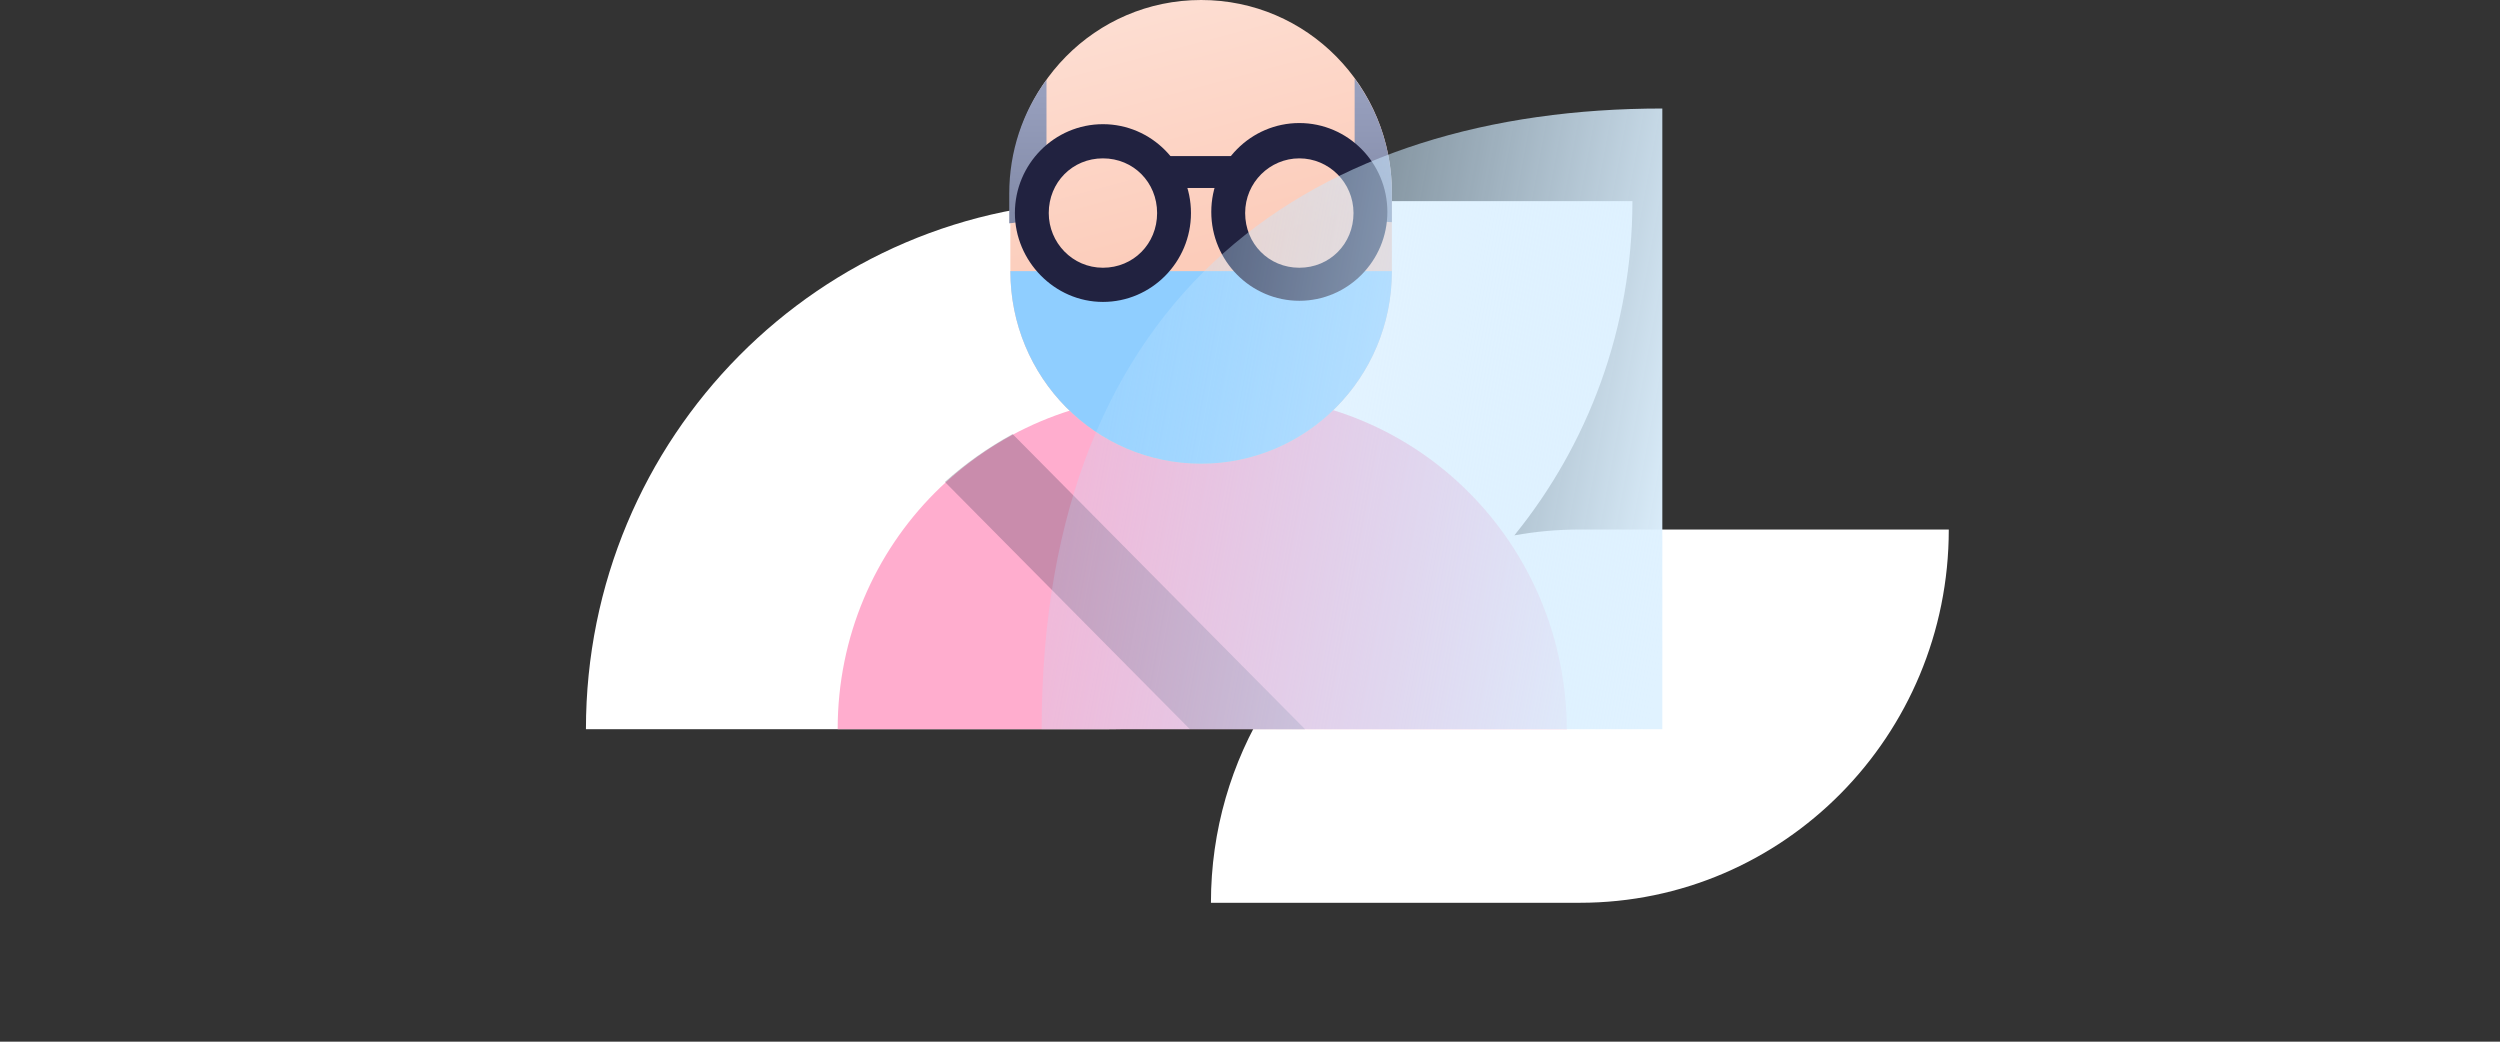<svg width="576" height="240" viewBox="0 0 576 240" fill="none" xmlns="http://www.w3.org/2000/svg">
<rect x="0" y="0" width="576" height="240" fill="#333333" stroke="none"/>
<path fill-rule="evenodd" clip-rule="evenodd" d="M255.555 46.339H376.11C376.11 75.567 365.91 102.379 348.904 123.35C353.803 122.463 358.848 122 364 122H449C449 169.515 410.962 208 364 208H279C279 191.234 283.736 175.593 291.928 162.37C280.452 166.027 268.233 168 255.555 168H135C135 100.782 188.948 46.339 255.555 46.339Z" fill="white"/>
<g clip-path="url(#clip0)">
<path d="M284.542 91.088H277H269.458C227.328 91.088 193 125.212 193 168H361C360.74 125.212 326.672 91.088 284.542 91.088Z" fill="#FFADCE"/>
<path opacity="0.24" d="M233.309 100.013C227.587 103.163 222.386 106.838 217.705 111.038L274.139 168H300.665L233.309 100.013Z" fill="#212240"/>
<path d="M276.74 0C301.185 0 320.69 19.95 320.69 44.363V62.475C320.69 87.15 300.925 106.838 276.74 106.838C252.294 106.838 232.789 86.888 232.789 62.475V44.363C232.789 19.95 252.294 0 276.74 0Z" fill="url(#paint0_linear)"/>
<path d="M320.691 51.187V44.362C320.691 34.65 317.571 25.462 312.109 18.112V42.525C312.369 47.512 316.01 51.187 320.691 51.187Z" fill="url(#paint1_linear)"/>
<path d="M241.111 42.788V18.375C235.65 25.725 232.529 34.913 232.529 44.625V51.45C237.47 51.188 241.111 47.513 241.111 42.788Z" fill="url(#paint2_linear)"/>
<path d="M276.74 62.475C306.073 62.475 320.69 62.475 320.69 62.475C320.69 87.15 300.925 106.837 276.74 106.837C252.294 106.837 232.789 86.887 232.789 62.475C232.789 62.475 247.407 62.475 276.74 62.475Z" fill="#8FCEFF"/>
<path d="M299.365 69.3C288.182 69.3 279.08 60.112 279.08 48.825C279.08 37.537 288.182 28.35 299.365 28.35C310.548 28.35 319.65 37.537 319.65 48.825C319.65 60.112 310.548 69.3 299.365 69.3ZM299.365 36.487C292.603 36.487 286.882 42 286.882 49.087C286.882 56.175 292.343 61.687 299.365 61.687C306.387 61.687 311.848 56.175 311.848 49.087C311.848 42 306.127 36.487 299.365 36.487Z" fill="#212240"/>
<path d="M284.022 35.962H269.459V43.312H284.022V35.962Z" fill="#212240"/>
<path d="M233.83 49.087C233.83 37.8 242.932 28.612 254.115 28.612C265.297 28.612 274.4 37.8 274.4 49.087C274.4 60.375 265.297 69.562 254.115 69.562C242.932 69.562 233.83 60.112 233.83 49.087ZM241.632 49.087C241.632 55.912 247.093 61.687 254.115 61.687C261.136 61.687 266.598 56.175 266.598 49.087C266.598 42 261.136 36.487 254.115 36.487C247.093 36.487 241.632 42 241.632 49.087Z" fill="#212240"/>
</g>
<path d="M383 25C303.966 25 240 66.223 240 168H383V137.581V25Z" fill="url(#paint3_linear)"/>
<defs>
<linearGradient id="paint0_linear" x1="256.274" y1="-24.439" x2="278.604" y2="59.133" gradientUnits="userSpaceOnUse">
<stop stop-color="#FEE6DD"/>
<stop offset="0.998" stop-color="#FCCCBA"/>
</linearGradient>
<linearGradient id="paint1_linear" x1="316.506" y1="21.654" x2="316.506" y2="68.353" gradientUnits="userSpaceOnUse">
<stop stop-color="#979FBD"/>
<stop offset="0.998" stop-color="#747C99"/>
</linearGradient>
<linearGradient id="paint2_linear" x1="236.981" y1="21.654" x2="236.981" y2="68.354" gradientUnits="userSpaceOnUse">
<stop stop-color="#979FBD"/>
<stop offset="0.998" stop-color="#747C99"/>
</linearGradient>
<linearGradient id="paint3_linear" x1="209.129" y1="77.846" x2="390.847" y2="110.886" gradientUnits="userSpaceOnUse">
<stop stop-color="#B2DEFF" stop-opacity="0"/>
<stop offset="1" stop-color="#E0F2FF"/>
</linearGradient>
<clipPath id="clip0">
<rect width="168" height="168" fill="white" transform="translate(193)"/>
</clipPath>
</defs>
</svg>
